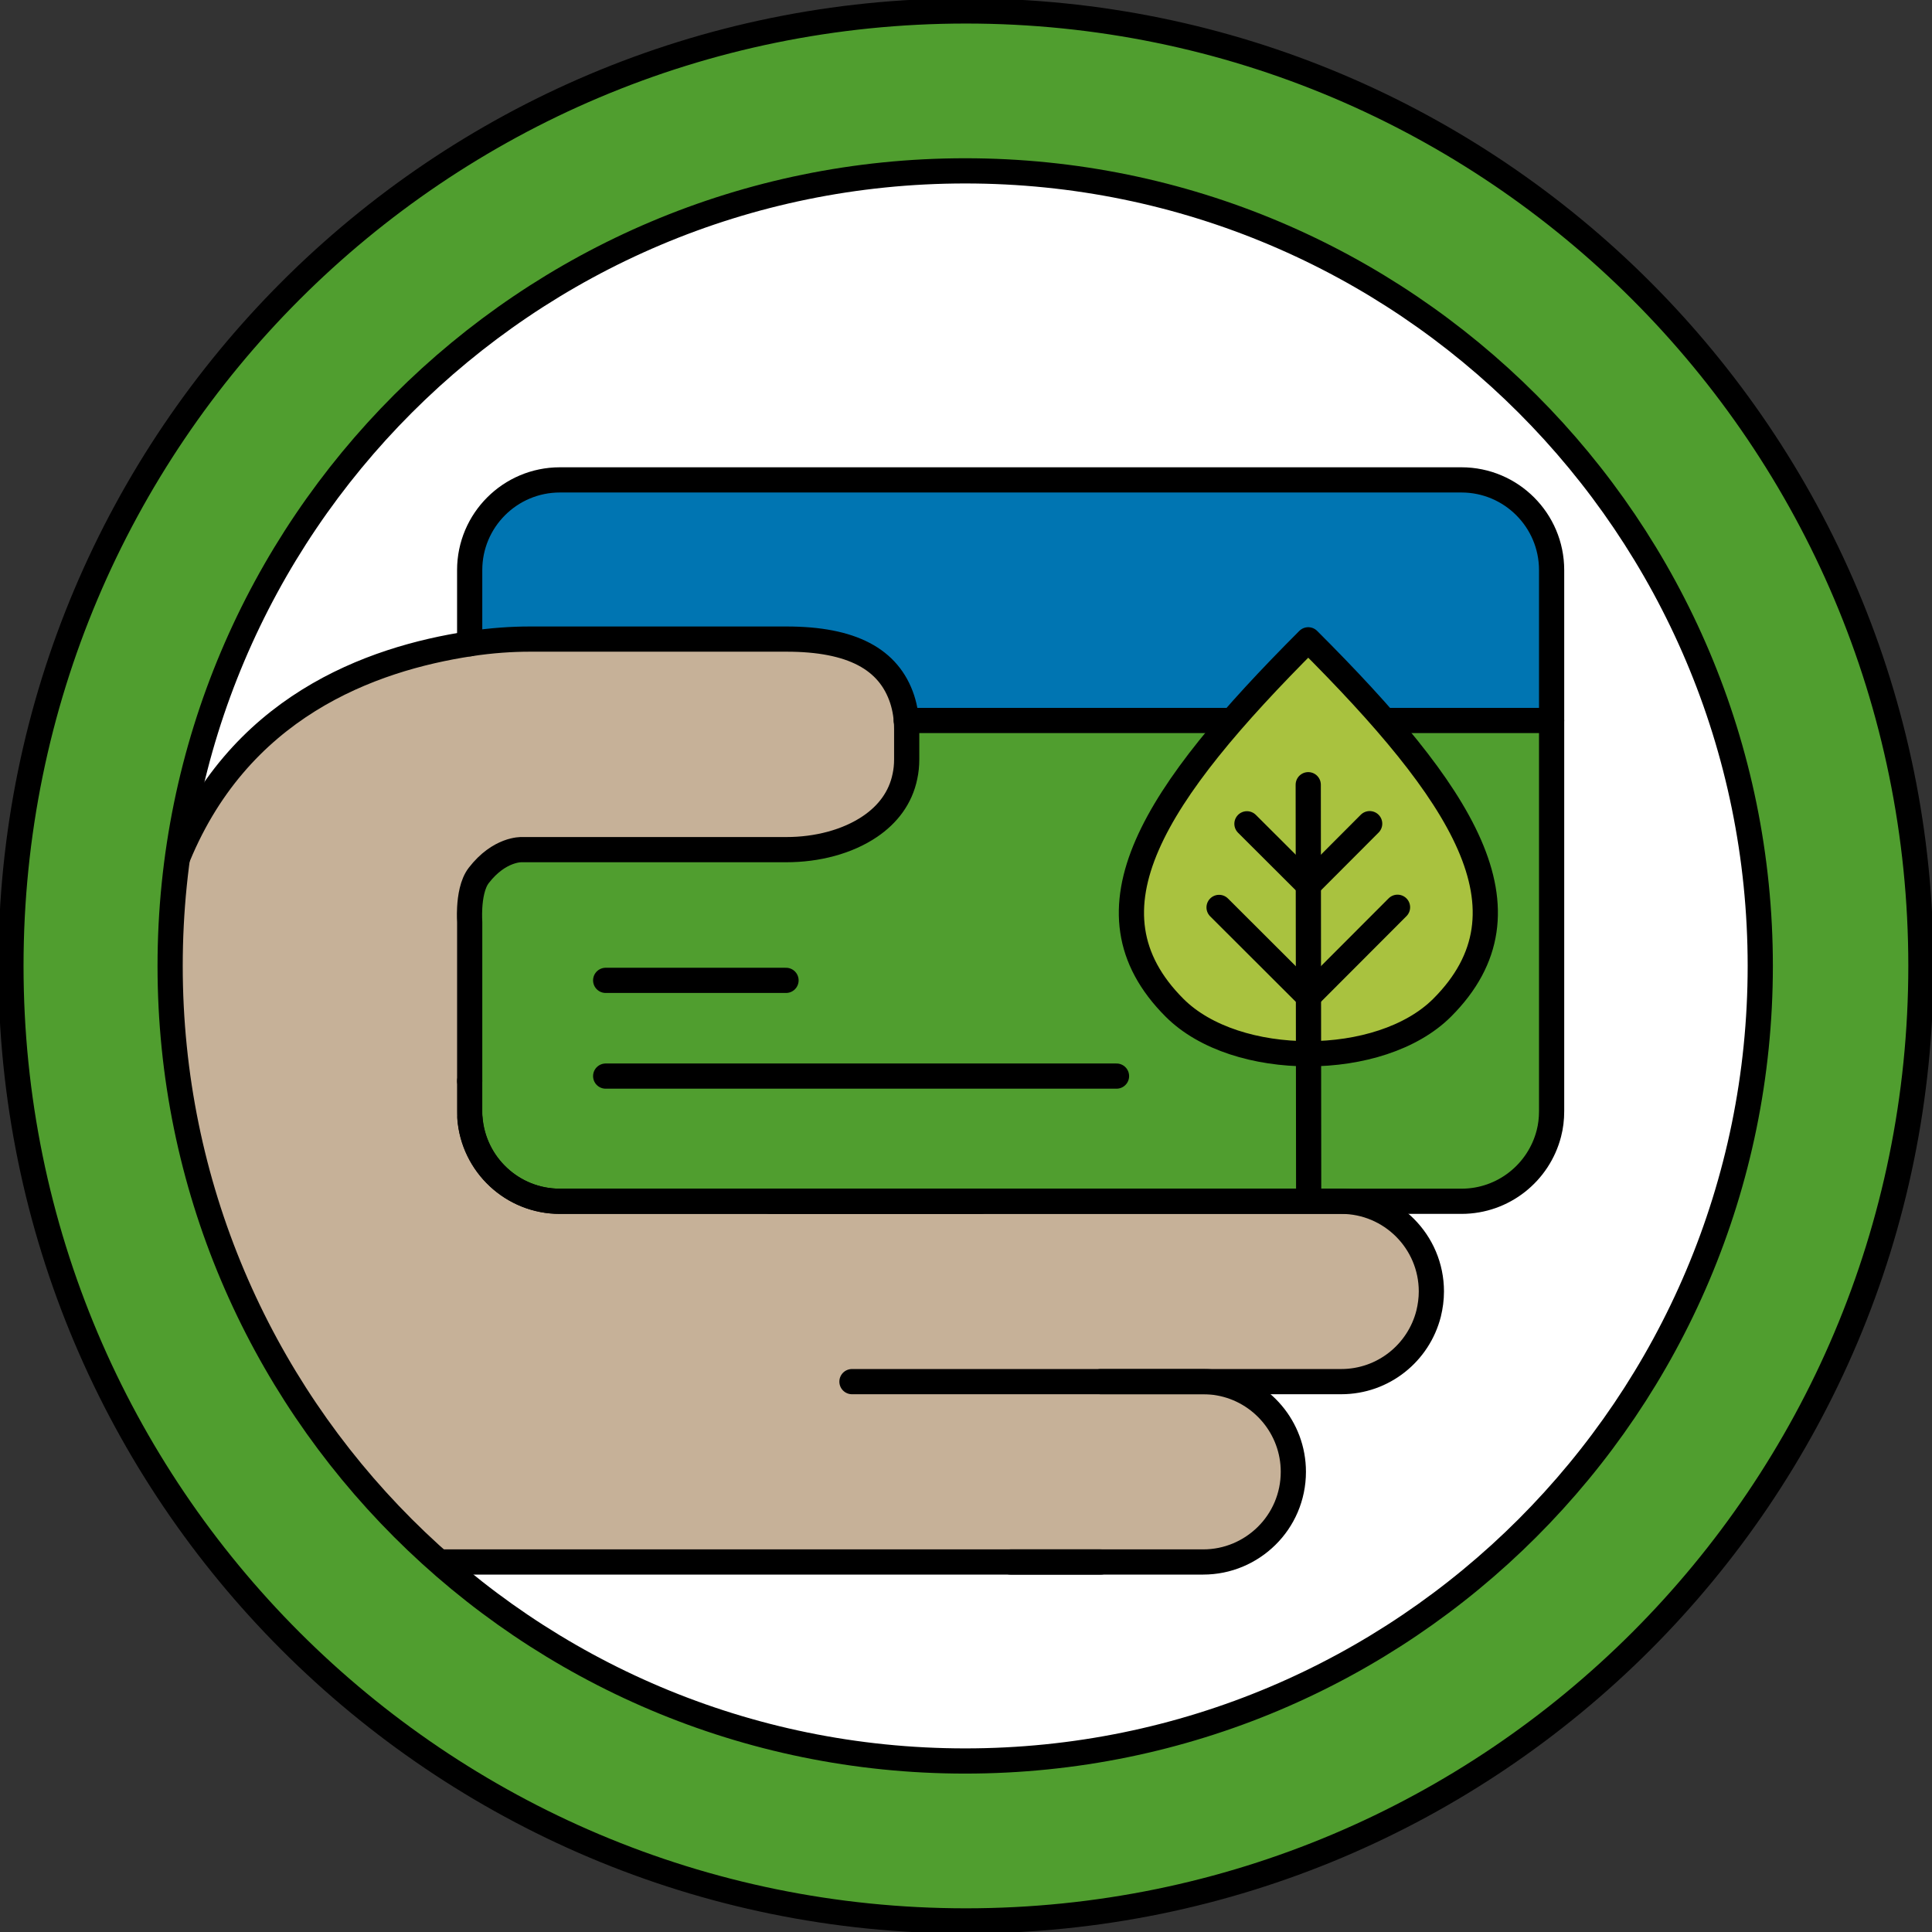 <svg width="115" height="115" viewBox="0 0 115 115" fill="none" xmlns="http://www.w3.org/2000/svg">
<rect x="0" y="0" width="115" height="115" fill="#333333" stroke="none"/>
<g clip-path="url(#clip0_185_353)">
<path d="M58.277 105.794C84.918 105.794 106.515 84.197 106.515 57.556C106.515 30.916 84.918 9.319 58.277 9.319C31.637 9.319 10.04 30.916 10.04 57.556C10.04 84.197 31.637 105.794 58.277 105.794Z" fill="white"/>
<path d="M10.735 65.773L12.828 73.763L18.795 85.653L25.439 92.975L72.434 93.096L75.952 91.168L77.159 87.129L75.778 84.211L73.971 82.457L81.554 81.97L84.437 80.129L85.488 76.785L83.76 73.225L82.049 71.687L58.39 71.522H33.325C30.494 71.522 28.175 69.334 27.975 66.554L27.958 64.366V56.15C27.958 56.15 27.931 55.785 27.958 55.298C27.992 54.682 28.114 52.615 28.496 52.12C29.729 50.522 31.049 50.582 31.049 50.582H46.813C48.628 50.582 50.166 50.122 51.512 49.201C52.563 48.489 53.327 47.499 53.587 46.222C53.657 45.901 53.692 45.562 53.692 45.206V43.417C53.692 42.757 53.596 42.166 53.422 41.628C52.632 39.239 50.426 38.05 46.535 38.05H31.258C30.198 38.05 28.982 38.128 27.68 38.328C21.435 39.283 13.471 42.731 10.205 52.146C9.78 53.379 10.075 59.615 10.075 59.615L10.726 65.764L10.735 65.773Z" fill="#C6B198"/>
<path d="M92.358 34.263V42.879H53.883C53.883 40.299 52.154 38.05 46.813 38.05H31.536C30.476 38.05 29.26 38.128 27.957 38.328V34.263C27.957 31.119 30.511 28.574 33.646 28.574H86.66C89.804 28.574 92.358 31.128 92.358 34.263Z" fill="#0075B2"/>
<path d="M92.358 65.564V42.887H54.013C54.013 45.206 55.072 50.408 46.813 50.782H31.536C30.476 50.782 28.713 51.39 27.957 52.849V65.573C27.957 68.717 30.511 71.262 33.646 71.262H86.66C89.804 71.262 92.358 68.708 92.358 65.573V65.564Z" fill="#509E2F"/>
<path d="M27.966 66.537C28.175 69.316 30.494 71.505 33.316 71.505H58.382M27.958 64.348V54.881C27.958 54.881 27.932 54.517 27.958 54.03C27.992 53.414 28.114 52.606 28.496 52.111C29.729 50.513 31.05 50.574 31.05 50.574H46.813C48.628 50.574 50.435 50.113 51.79 49.193C52.841 48.48 53.605 47.49 53.865 46.214C53.935 45.892 53.97 45.553 53.97 45.197V43.408C53.97 42.748 53.874 42.158 53.7 41.619C52.91 39.231 50.704 38.041 46.813 38.041H31.536C30.476 38.041 29.26 38.119 27.958 38.319C22.121 39.213 14.07 42.045 10.422 51.433" stroke="black" stroke-width="1.5" stroke-linecap="round" stroke-linejoin="round"/>
<path d="M65.521 92.975H60.153H58.39H40.89H25.743" stroke="black" stroke-width="1.5" stroke-linecap="round" stroke-linejoin="round"/>
<path d="M92.358 42.887H53.943" stroke="black" stroke-width="1.5" stroke-linecap="round" stroke-linejoin="round"/>
<path d="M27.957 64.348V66.137C27.957 66.276 27.957 66.407 27.975 66.537C28.183 69.316 30.502 71.505 33.325 71.505H86.99C89.492 71.505 91.594 69.794 92.193 67.475C92.306 67.049 92.358 66.598 92.358 66.137V33.933C92.358 30.971 89.952 28.565 86.99 28.565H33.325C30.363 28.565 27.957 30.971 27.957 33.933V38.319" stroke="black" stroke-width="1.5" stroke-linecap="round" stroke-linejoin="round"/>
<path d="M46.787 58.355H36.052" stroke="black" stroke-width="1.5" stroke-linecap="round" stroke-linejoin="round"/>
<path d="M66.459 64.053H36.052" stroke="black" stroke-width="1.5" stroke-linecap="round" stroke-linejoin="round"/>
<path d="M65.52 82.24H79.834C82.344 82.24 84.445 80.52 85.036 78.192C85.14 77.767 85.201 77.324 85.201 76.872C85.201 73.91 82.795 71.505 79.834 71.505H45.849" stroke="black" stroke-width="1.5" stroke-linecap="round" stroke-linejoin="round"/>
<path d="M50.712 82.24H71.618C71.948 82.24 72.269 82.266 72.582 82.326C75.083 82.778 76.985 84.975 76.985 87.607C76.985 89.101 76.377 90.456 75.387 91.428C74.414 92.384 73.085 92.975 71.618 92.975H60.153" stroke="black" stroke-width="1.5" stroke-linecap="round" stroke-linejoin="round"/>
<path d="M77.88 62.724C80.945 62.724 84.011 61.812 85.844 59.98C91.646 54.169 87.025 47.23 77.871 38.084C68.725 47.239 64.114 54.187 69.915 59.988C71.748 61.821 74.814 62.724 77.88 62.724Z" fill="#A9C23F" stroke="black" stroke-width="1.5" stroke-linecap="round" stroke-linejoin="round"/>
<path d="M77.871 46.709L77.897 71.253" stroke="black" stroke-width="1.5" stroke-linecap="round" stroke-linejoin="round"/>
<path d="M77.88 59.319L83.186 54.004" stroke="black" stroke-width="1.5" stroke-linecap="round" stroke-linejoin="round"/>
<path d="M77.88 59.319L72.564 54.013" stroke="black" stroke-width="1.5" stroke-linecap="round" stroke-linejoin="round"/>
<path d="M77.88 52.684L81.528 49.028" stroke="black" stroke-width="1.5" stroke-linecap="round" stroke-linejoin="round"/>
<path d="M77.88 52.684L74.223 49.036" stroke="black" stroke-width="1.5" stroke-linecap="round" stroke-linejoin="round"/>
<path d="M57.504 114.036C26.325 114.036 0.964 88.675 0.964 57.504C0.964 26.333 26.325 0.964 57.504 0.964C88.684 0.964 114.044 26.325 114.044 57.504C114.044 88.684 88.684 114.045 57.504 114.045V114.036ZM57.504 10.518C31.596 10.518 10.518 31.597 10.518 57.504C10.518 83.412 31.596 104.491 57.504 104.491C83.412 104.491 104.491 83.412 104.491 57.504C104.491 31.597 83.403 10.518 57.504 10.518Z" fill="#509E2F"/>
<path d="M57.496 114.34C88.89 114.34 114.34 88.89 114.34 57.496C114.34 26.101 88.89 0.651 57.496 0.651C26.101 0.651 0.651 26.101 0.651 57.496C0.651 88.89 26.101 114.34 57.496 114.34Z" stroke="black" stroke-width="1.5" stroke-linecap="round" stroke-linejoin="round"/>
<path d="M57.452 104.821C83.589 104.821 104.778 83.633 104.778 57.496C104.778 31.359 83.589 10.17 57.452 10.17C31.315 10.17 10.127 31.359 10.127 57.496C10.127 83.633 31.315 104.821 57.452 104.821Z" stroke="black" stroke-width="1.5" stroke-linecap="round" stroke-linejoin="round"/>
</g>
<defs>
<clipPath id="clip0_185_353">
<rect width="115" height="115" fill="white"/>
</clipPath>
</defs>
</svg>
